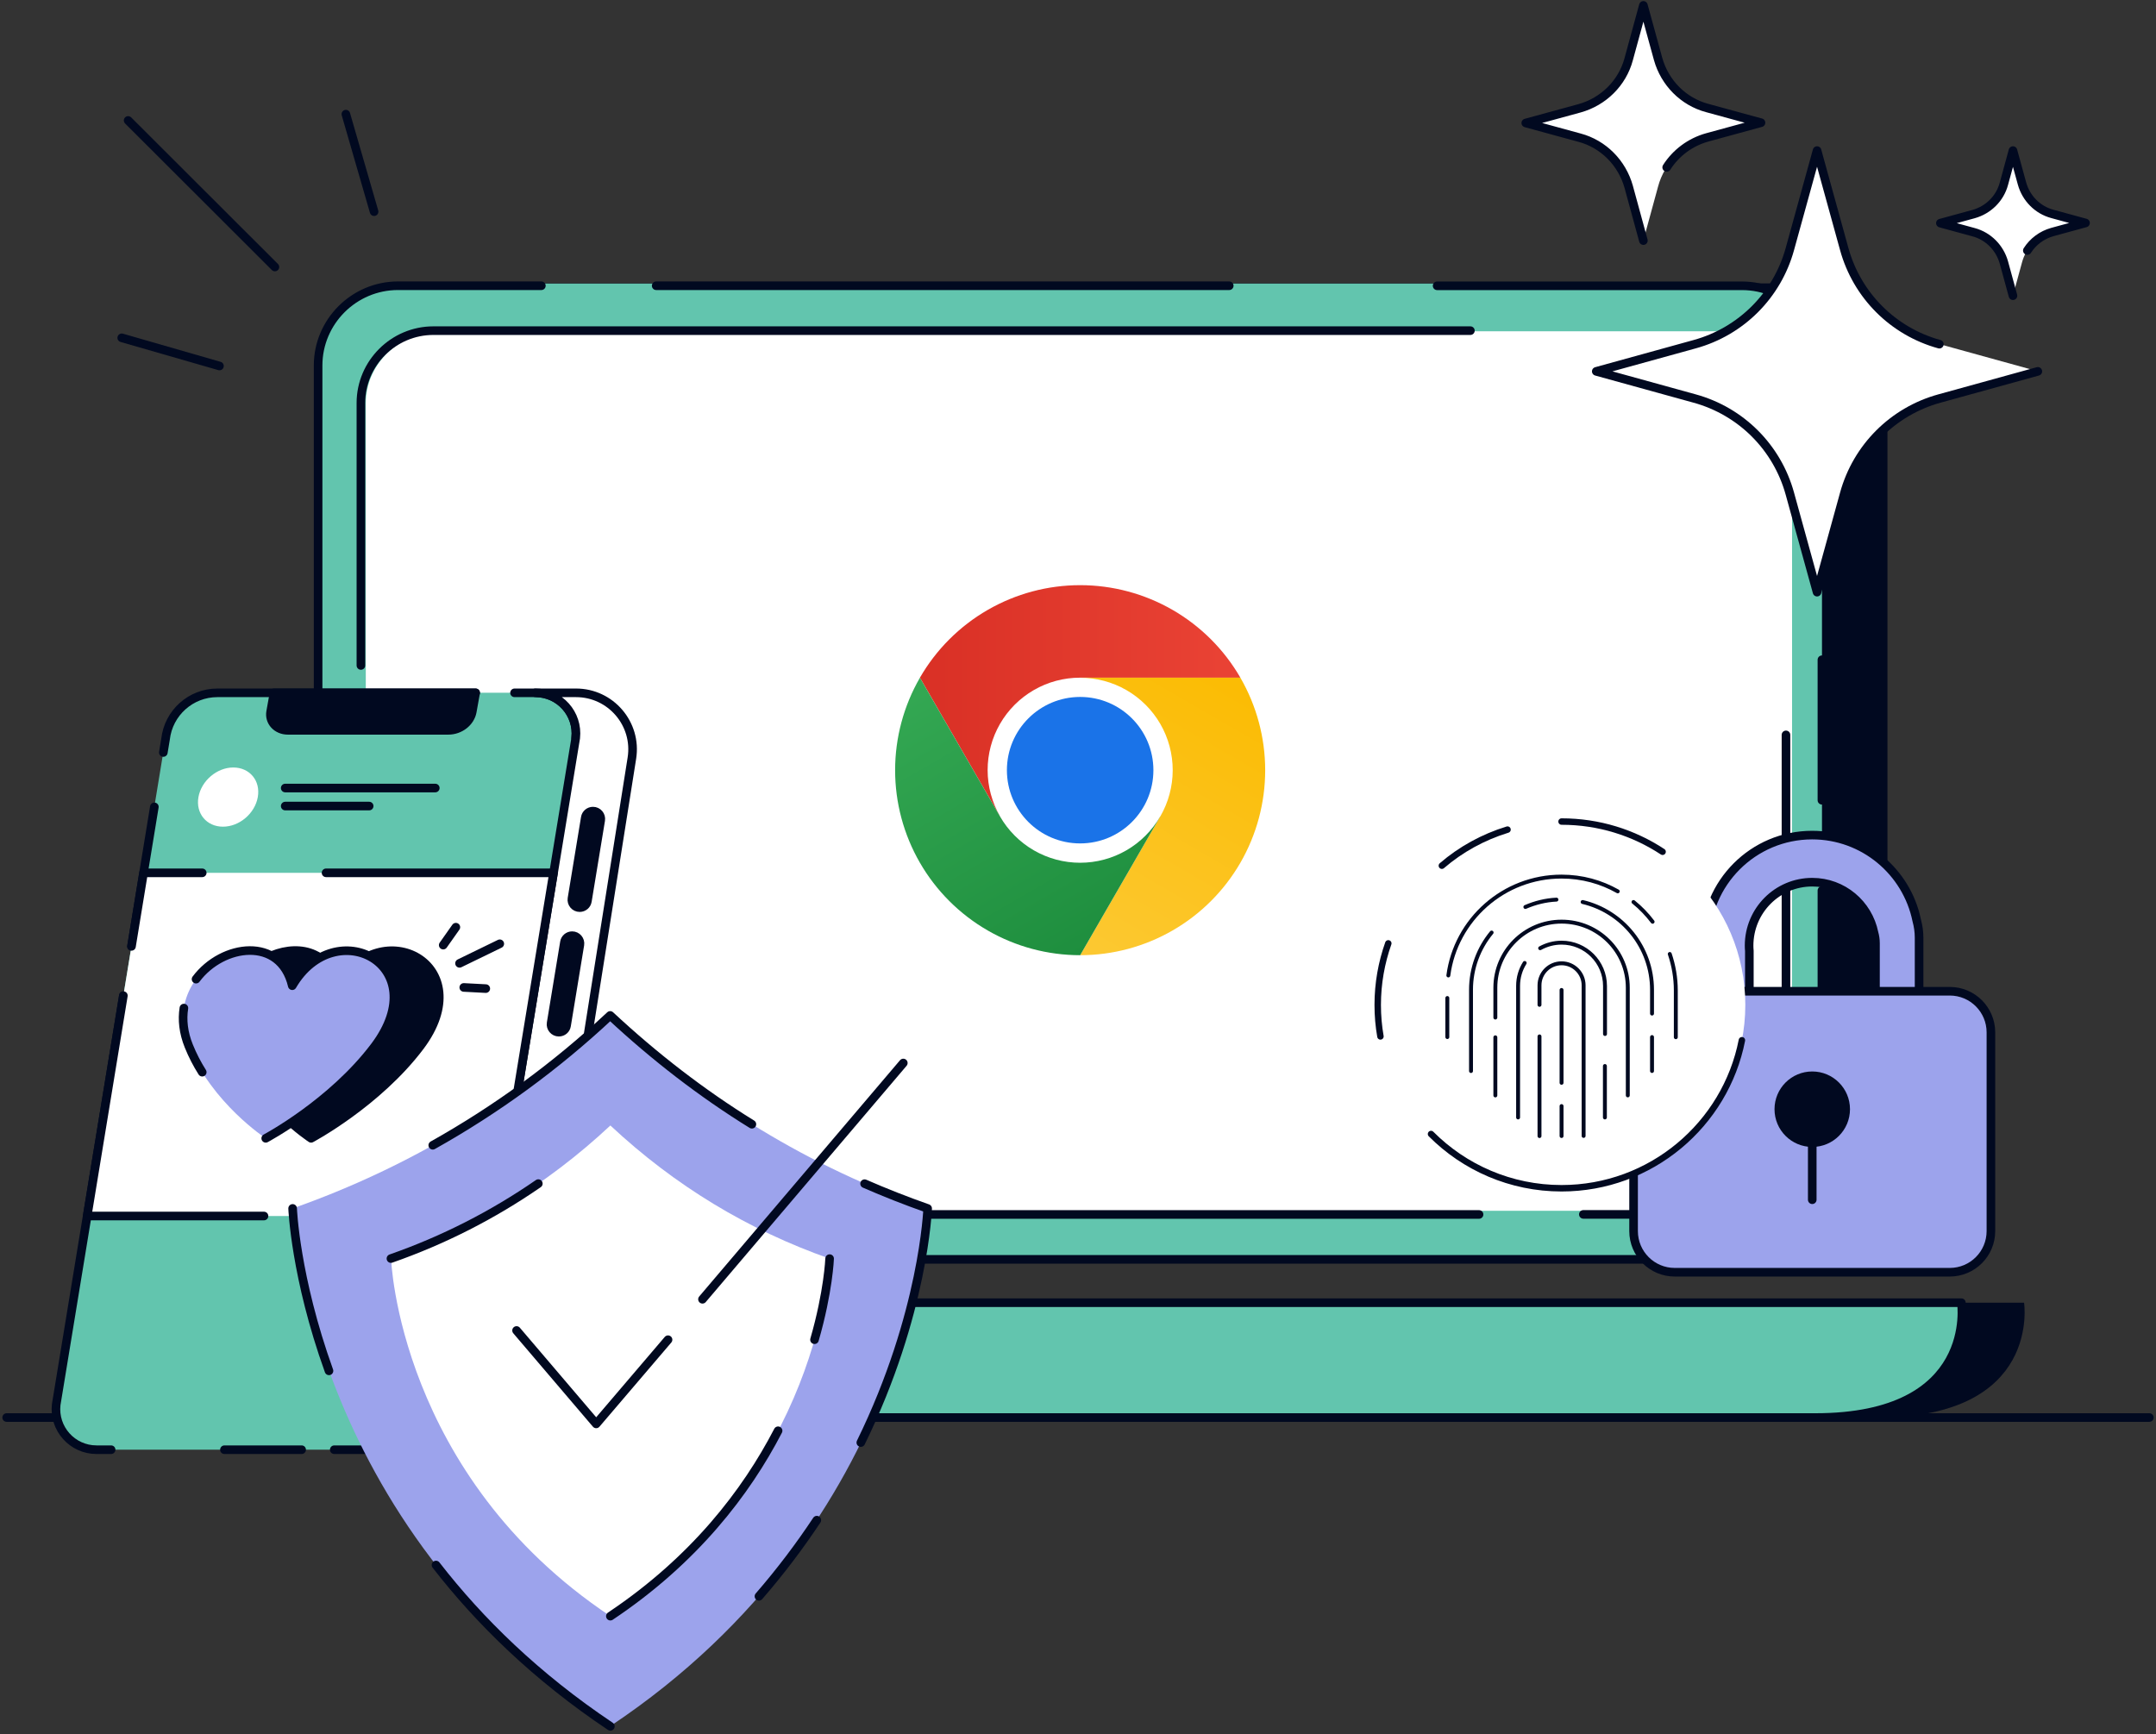 <svg width="501" height="403" viewBox="0 0 501 403" fill="none" xmlns="http://www.w3.org/2000/svg">
<rect x="0" y="0" width="501" height="403" fill="#333333" stroke="none"/>
<path d="M420.042 65.868H107.702C97.451 65.868 89.141 74.163 89.141 84.396V273.626C89.141 283.858 97.451 292.154 107.702 292.154H420.042C430.293 292.154 438.603 283.858 438.603 273.626V84.396C438.603 74.163 430.293 65.868 420.042 65.868Z" fill="#010920"/>
<path d="M404.822 65.899H92.482C82.231 65.899 73.92 74.194 73.92 84.427V273.657C73.92 283.889 82.231 292.184 92.482 292.184H404.822C415.073 292.184 423.383 283.889 423.383 273.657V84.427C423.383 74.194 415.073 65.899 404.822 65.899Z" fill="#62C5AE"/>
<path d="M398.827 77H102.604C92.881 77 85 84.493 85 93.736V264.67C85 273.913 92.881 281.406 102.604 281.406H398.827C408.549 281.406 416.431 273.913 416.431 264.67V93.736C416.431 84.493 408.549 77 398.827 77Z" fill="white"/>
<g clip-path="url(#clip0_1878_4065)">
<path d="M251 200.49C262.874 200.49 272.5 190.865 272.5 178.99C272.5 167.116 262.874 157.49 251 157.49C239.126 157.49 229.5 167.116 229.5 178.99C229.5 190.865 239.126 200.49 251 200.49Z" fill="white"/>
<path d="M251 157.5H288.233C284.46 150.963 279.032 145.534 272.496 141.76C265.96 137.986 258.545 135.999 250.997 136C243.449 136 236.035 137.988 229.499 141.763C222.963 145.538 217.536 150.968 213.764 157.505L232.381 189.75L232.397 189.746C230.504 186.48 229.504 182.773 229.5 178.998C229.496 175.222 230.487 171.513 232.373 168.243C234.26 164.973 236.975 162.258 240.245 160.372C243.515 158.486 247.225 157.495 251 157.5Z" fill="url(#paint0_linear_1878_4065)"/>
<path d="M251 196.021C260.4 196.021 268.021 188.4 268.021 179C268.021 169.6 260.4 161.979 251 161.979C241.599 161.979 233.979 169.6 233.979 179C233.979 188.4 241.599 196.021 251 196.021Z" fill="#1A73E8"/>
<path d="M269.618 189.755L251.001 222C258.549 222.001 265.964 220.015 272.501 216.241C279.037 212.468 284.465 207.04 288.239 200.503C292.012 193.966 293.998 186.551 293.997 179.003C293.995 171.455 292.007 164.041 288.231 157.506H250.998L250.994 157.522C254.769 157.515 258.479 158.503 261.751 160.387C265.022 162.271 267.739 164.984 269.628 168.253C271.516 171.521 272.51 175.23 272.508 179.005C272.506 182.78 271.51 186.488 269.618 189.755Z" fill="url(#paint1_linear_1878_4065)"/>
<path d="M232.382 189.756L213.766 157.511C209.991 164.047 208.003 171.461 208.003 179.009C208.003 186.557 209.99 193.972 213.764 200.508C217.538 207.044 222.967 212.472 229.504 216.244C236.041 220.017 243.457 222.002 251.004 222L269.621 189.755L269.609 189.743C267.728 193.016 265.017 195.735 261.749 197.626C258.482 199.518 254.774 200.514 250.999 200.515C247.224 200.517 243.515 199.523 240.247 197.634C236.978 195.745 234.266 193.027 232.382 189.756Z" fill="url(#paint2_linear_1878_4065)"/>
</g>
<path d="M285.643 66.409H152.481" stroke="#010920" stroke-width="2" stroke-linecap="round" stroke-linejoin="round"/>
<path d="M423.368 153.335V185.99" stroke="#010920" stroke-width="2" stroke-linecap="round" stroke-linejoin="round"/>
<path d="M423.367 206.972V274.166C423.367 284.357 415.015 292.694 404.806 292.694H154.693" stroke="#010920" stroke-width="2" stroke-linecap="round" stroke-linejoin="round"/>
<path d="M73.92 227.384V274.166C73.92 284.357 82.273 292.694 92.482 292.694H120.509" stroke="#010920" stroke-width="2" stroke-linecap="round" stroke-linejoin="round"/>
<path d="M73.92 189.186V84.936C73.92 74.746 82.273 66.409 92.482 66.409H125.799" stroke="#010920" stroke-width="2" stroke-linecap="round" stroke-linejoin="round"/>
<path d="M423.368 133.896V84.952C423.368 74.761 415.015 66.424 404.806 66.424H333.949" stroke="#010920" stroke-width="2" stroke-linecap="round" stroke-linejoin="round"/>
<path d="M208.892 282.257H343.693" stroke="#010920" stroke-width="2" stroke-linecap="round" stroke-linejoin="round"/>
<path d="M83.866 203.344V173.715" stroke="#010920" stroke-width="2" stroke-linecap="round" stroke-linejoin="round"/>
<path d="M83.866 154.662V93.66C83.866 84.411 91.445 76.846 100.711 76.846H341.682" stroke="#010920" stroke-width="2" stroke-linecap="round" stroke-linejoin="round"/>
<path d="M415.015 170.797V265.427C415.015 274.676 407.436 282.241 398.171 282.241H367.931" stroke="#010920" stroke-width="2" stroke-linecap="round" stroke-linejoin="round"/>
<path d="M83.866 221.007V265.443C83.866 274.691 91.445 282.257 100.711 282.257H165.025" stroke="#010920" stroke-width="2" stroke-linecap="round" stroke-linejoin="round"/>
<path d="M422.301 34.997L428.618 57.882C431.582 68.647 439.961 77.028 450.725 79.993L473.605 86.31L450.725 92.628C439.961 95.593 431.582 103.973 428.618 114.739L422.301 137.624L415.985 114.739C413.02 103.973 404.641 95.593 393.878 92.628L370.997 86.31L393.878 79.993C404.641 77.028 413.02 68.647 415.985 57.882L422.301 34.997Z" fill="white"/>
<path d="M473.541 86.31L450.66 92.628C439.897 95.593 431.518 103.973 428.553 114.739L422.237 137.624L415.92 114.739C412.956 103.973 404.577 95.593 393.813 92.628L370.933 86.31L393.813 79.993C404.577 77.028 412.956 68.647 415.92 57.882L422.237 34.997L428.553 57.882C431.518 68.647 439.897 77.028 450.66 79.993" stroke="#010920" stroke-width="2" stroke-linecap="round" stroke-linejoin="round"/>
<path d="M381.882 1.251L385.298 13.692C386.845 19.236 391.163 23.62 396.706 25.102L409.21 28.519L396.706 31.936C391.163 33.483 386.78 37.802 385.298 43.346L381.882 55.852L378.466 43.346C376.919 37.802 372.601 33.418 367.058 31.936L354.554 28.519L367.058 25.102C372.601 23.555 376.984 19.236 378.466 13.692L381.882 1.251Z" fill="white"/>
<path d="M381.882 55.916L378.466 43.41C376.919 37.866 372.601 33.483 367.058 32L354.554 28.584L367.058 25.167C372.601 23.62 376.984 19.301 378.466 13.757L381.882 1.251L385.298 13.692C386.845 19.236 391.163 23.62 396.706 25.102L409.21 28.519L396.706 31.936C392.775 33.032 389.423 35.546 387.296 38.898" stroke="#010920" stroke-width="2" stroke-linecap="round" stroke-linejoin="round"/>
<path d="M467.761 34.997L469.869 42.673C470.823 46.093 473.487 48.798 476.907 49.713L484.622 51.821L476.907 53.929C473.487 54.883 470.783 57.548 469.869 60.968L467.761 68.684L465.653 60.968C464.699 57.548 462.035 54.843 458.615 53.929L450.9 51.821L458.615 49.713C462.035 48.758 464.739 46.093 465.653 42.673L467.761 34.997Z" fill="white"/>
<path d="M467.761 68.724L465.653 61.008C464.699 57.588 462.035 54.883 458.615 53.968L450.9 51.861L458.615 49.753C462.035 48.798 464.739 46.133 465.653 42.713L467.761 34.997L469.869 42.673C470.823 46.093 473.487 48.798 476.907 49.713L484.622 51.821L476.907 53.929C474.481 54.605 472.414 56.156 471.101 58.224" stroke="#010920" stroke-width="2" stroke-linecap="round" stroke-linejoin="round"/>
<path d="M55.947 302.761H470.343C470.343 302.761 474.457 329.456 436.391 329.456H79.612C79.612 329.456 55.931 326.368 55.931 302.761H55.947Z" fill="#010920"/>
<path d="M41.376 302.761H455.772C455.772 302.761 459.887 329.456 421.82 329.456H65.057C65.057 329.456 41.376 326.368 41.376 302.761Z" fill="#62C5AE" stroke="#010920" stroke-width="2" stroke-linecap="round" stroke-linejoin="round"/>
<path d="M1.547 329.456H499.453" stroke="#010920" stroke-width="2" stroke-miterlimit="10" stroke-linecap="round"/>
<path d="M63.882 62.055L29.775 27.994" stroke="#010920" stroke-width="2" stroke-linecap="round" stroke-linejoin="round"/>
<path d="M50.997 85.06L28.291 78.513" stroke="#010920" stroke-width="2" stroke-linecap="round" stroke-linejoin="round"/>
<path d="M86.929 49.193L80.371 26.528" stroke="#010920" stroke-width="2" stroke-linecap="round" stroke-linejoin="round"/>
<path d="M406.505 220.992C406.465 220.597 406.445 220.202 406.445 219.787C406.445 211.629 413.003 205.031 421.12 205.031C428.211 205.031 434.117 210.088 435.479 216.824C435.697 217.595 435.815 218.404 435.815 219.234V233.813H445.947V217.95C445.947 216.548 445.75 215.204 445.394 213.9C443.084 202.601 433.089 194.087 421.101 194.087C407.413 194.087 396.313 205.189 396.313 218.879C396.313 219.55 396.352 220.222 396.412 220.894V233.793H406.505V220.973V220.992Z" fill="#9CA3EC" stroke="#010920" stroke-width="2" stroke-linecap="round" stroke-linejoin="round"/>
<path d="M453.078 230.376H389.164C383.884 230.376 379.604 234.656 379.604 239.937V286.123C379.604 291.404 383.884 295.684 389.164 295.684H453.078C458.358 295.684 462.638 291.404 462.638 286.123V239.937C462.638 234.656 458.358 230.376 453.078 230.376Z" fill="#9CA3EC" stroke="#010920" stroke-width="2" stroke-linecap="round" stroke-linejoin="round"/>
<path d="M421.121 266.566C425.964 266.566 429.891 262.639 429.891 257.795C429.891 252.951 425.964 249.024 421.121 249.024C416.278 249.024 412.352 252.951 412.352 257.795C412.352 262.639 416.278 266.566 421.121 266.566Z" fill="#010920"/>
<path d="M421.121 259.119V278.834" stroke="#010920" stroke-width="2" stroke-miterlimit="10" stroke-linecap="round"/>
<g clip-path="url(#clip1_1878_4065)">
<path d="M362.867 276.142C386.447 276.142 405.568 257.067 405.568 233.537C405.568 210.007 386.447 190.94 362.867 190.94C339.286 190.94 320.166 210.007 320.166 233.537C320.166 257.067 339.286 276.142 362.867 276.142Z" fill="white"/>
<path d="M320.779 240.877C320.358 238.503 320.148 236.053 320.148 233.545C320.148 228.537 321.023 223.731 322.605 219.251" stroke="#010920" stroke-width="1.5" stroke-linecap="round" stroke-linejoin="round"/>
<path d="M404.776 241.766C400.939 261.362 383.628 276.167 362.866 276.167C351.025 276.167 340.287 271.344 332.536 263.559" stroke="#010920" stroke-width="1.5" stroke-linecap="round" stroke-linejoin="round"/>
<path d="M362.866 190.94C371.534 190.94 379.604 193.524 386.345 197.961" stroke="#010920" stroke-width="1.5" stroke-linecap="round" stroke-linejoin="round"/>
<path d="M335.052 201.199C339.437 197.424 344.621 194.555 350.31 192.811" stroke="#010920" stroke-width="1.5" stroke-linecap="round" stroke-linejoin="round"/>
<path d="M388.012 221.717C388.912 224.385 389.417 227.229 389.417 230.215V241.061" stroke="#010920" stroke-width="0.909" stroke-linecap="round" stroke-linejoin="round"/>
<path d="M379.58 209.638C381.246 210.98 382.727 212.515 384.023 214.226" stroke="#010920" stroke-width="0.909" stroke-linecap="round" stroke-linejoin="round"/>
<path d="M336.559 226.709C338.275 213.732 349.409 203.732 362.866 203.732C367.629 203.732 372.064 204.974 375.927 207.163" stroke="#010920" stroke-width="0.909" stroke-linecap="round" stroke-linejoin="round"/>
<path d="M336.323 241.028V231.951" stroke="#010920" stroke-width="0.909" stroke-linecap="round" stroke-linejoin="round"/>
<path d="M383.888 241.028V248.913" stroke="#010920" stroke-width="0.909" stroke-linecap="round" stroke-linejoin="round"/>
<path d="M367.764 209.638C377.021 211.827 383.889 220.14 383.889 230.056V235.567" stroke="#010920" stroke-width="0.909" stroke-linecap="round" stroke-linejoin="round"/>
<path d="M354.458 210.795C356.705 209.822 359.138 209.21 361.679 209.084" stroke="#010920" stroke-width="0.909" stroke-linecap="round" stroke-linejoin="round"/>
<path d="M341.827 248.921V230.055C341.827 224.989 343.628 220.35 346.615 216.734" stroke="#010920" stroke-width="0.909" stroke-linecap="round" stroke-linejoin="round"/>
<path d="M347.482 236.49V229.552C347.482 221.088 354.358 214.201 362.874 214.201C371.391 214.201 378.258 221.063 378.258 229.552V254.584" stroke="#010920" stroke-width="0.909" stroke-linecap="round" stroke-linejoin="round"/>
<path d="M347.482 254.592V241.086" stroke="#010920" stroke-width="0.909" stroke-linecap="round" stroke-linejoin="round"/>
<path d="M372.939 247.755V259.709" stroke="#010920" stroke-width="0.909" stroke-linecap="round" stroke-linejoin="round"/>
<path d="M357.893 220.375C359.374 219.562 361.065 219.083 362.866 219.083C368.446 219.083 372.965 223.597 372.965 229.158V240.315" stroke="#010920" stroke-width="0.909" stroke-linecap="round" stroke-linejoin="round"/>
<path d="M352.767 259.709V229.133C352.767 227.178 353.322 225.358 354.298 223.806" stroke="#010920" stroke-width="0.909" stroke-linecap="round" stroke-linejoin="round"/>
<path d="M357.741 233.537V228.999C357.741 226.172 360.038 223.882 362.866 223.882C365.694 223.882 367.991 226.18 367.991 228.999V264.004" stroke="#010920" stroke-width="0.909" stroke-linecap="round" stroke-linejoin="round"/>
<path d="M357.741 264.037V240.877" stroke="#010920" stroke-width="0.909" stroke-linecap="round" stroke-linejoin="round"/>
<path d="M362.866 257.066V264.029" stroke="#010920" stroke-width="0.909" stroke-linecap="round" stroke-linejoin="round"/>
<path d="M362.866 230.081V251.656" stroke="#010920" stroke-width="0.909" stroke-linecap="round" stroke-linejoin="round"/>
</g>
<path d="M133.761 171.508L108.374 326.197C107.679 332.313 102.499 336.93 96.331 336.93H22.435C16.805 336.93 12.432 332.022 13.06 326.445L38.447 171.755C39.142 165.638 44.323 161 50.491 161H124.366C130.015 161.023 134.389 165.929 133.761 171.508Z" fill="#62C5AE"/>
<path d="M30.553 219.95L35.868 187.528" stroke="#010920" stroke-width="2" stroke-miterlimit="10" stroke-linecap="round" stroke-linejoin="round"/>
<path d="M25.821 336.93H22.435C16.805 336.93 12.432 332.045 13.06 326.445L28.669 231.399" stroke="#010920" stroke-width="2" stroke-miterlimit="10" stroke-linecap="round" stroke-linejoin="round"/>
<path d="M70.093 336.93H52.151" stroke="#010920" stroke-width="2" stroke-miterlimit="10" stroke-linecap="round" stroke-linejoin="round"/>
<path d="M96.331 336.93H77.672" stroke="#010920" stroke-width="2" stroke-miterlimit="10" stroke-linecap="round" stroke-linejoin="round"/>
<path d="M119.565 161.023H124.386C130.015 161.023 134.389 165.93 133.761 171.508" stroke="#010920" stroke-width="2" stroke-miterlimit="10" stroke-linecap="round" stroke-linejoin="round"/>
<path d="M37.954 174.892L38.47 171.777C39.165 165.661 44.346 161.023 50.513 161.023H110.528" stroke="#010920" stroke-width="2" stroke-miterlimit="10" stroke-linecap="round" stroke-linejoin="round"/>
<path d="M110.528 161.023L109.743 165.392C109.294 167.856 106.894 169.738 104.181 169.738H66.885C64.328 169.738 62.467 167.722 62.893 165.392L63.678 161.023H110.528Z" fill="#010920" stroke="#010920" stroke-width="2" stroke-miterlimit="10" stroke-linecap="round" stroke-linejoin="round"/>
<path d="M146.814 176.191L123.087 326.265C122.122 332.427 116.807 336.953 110.572 336.953H96.309C102.476 336.953 107.657 332.336 108.352 326.197L133.74 171.508C134.368 165.907 129.995 161.023 124.366 161.023H133.806C141.902 161.023 148.07 168.237 146.814 176.191Z" fill="white"/>
<path d="M110.618 312.484L111.874 304.823" stroke="#010920" stroke-width="2" stroke-miterlimit="10" stroke-linecap="round" stroke-linejoin="round"/>
<path d="M123.76 321.985L123.087 326.242C122.122 332.404 116.807 336.93 110.573 336.93H96.309C102.476 336.93 107.657 332.313 108.352 326.176L109.698 317.975" stroke="#010920" stroke-width="2" stroke-miterlimit="10" stroke-linecap="round" stroke-linejoin="round"/>
<path d="M133.358 261.378L125.263 312.484" stroke="#010920" stroke-width="2" stroke-miterlimit="10" stroke-linecap="round" stroke-linejoin="round"/>
<path d="M114.295 290.191L133.784 171.508C134.412 165.907 130.038 161.023 124.409 161.023H133.852C141.925 161.023 148.093 168.237 146.837 176.191L135.265 249.212" stroke="#010920" stroke-width="2" stroke-miterlimit="10" stroke-linecap="round" stroke-linejoin="round"/>
<path d="M136.497 209.419L139.592 190.62C139.772 189.523 138.921 188.514 137.799 188.514C136.9 188.514 136.138 189.164 136.004 190.038L132.909 208.836C132.73 209.934 133.583 210.943 134.704 210.943C135.601 210.943 136.363 210.293 136.497 209.419Z" fill="#010920" stroke="#010920" stroke-width="2" stroke-miterlimit="10" stroke-linecap="round" stroke-linejoin="round"/>
<path d="M131.654 238.367L134.748 219.569C134.928 218.471 134.077 217.463 132.955 217.463C132.057 217.463 131.294 218.112 131.16 218.986L128.065 237.785C127.886 238.882 128.739 239.891 129.859 239.891C130.757 239.891 131.519 239.263 131.654 238.367Z" fill="#010920" stroke="#010920" stroke-width="2" stroke-miterlimit="10" stroke-linecap="round" stroke-linejoin="round"/>
<path d="M20.259 282.618H115.529L128.625 202.854H33.357L20.259 282.618Z" fill="white"/>
<path d="M77.583 282.618H115.529L128.626 202.854H75.766" stroke="#010920" stroke-width="2" stroke-miterlimit="10" stroke-linecap="round" stroke-linejoin="round"/>
<path d="M28.669 231.399L20.259 282.618H61.345" stroke="#010920" stroke-width="2" stroke-miterlimit="10" stroke-linecap="round" stroke-linejoin="round"/>
<path d="M46.992 202.854H33.357L30.553 219.95" stroke="#010920" stroke-width="2" stroke-miterlimit="10" stroke-linecap="round" stroke-linejoin="round"/>
<path d="M59.906 185.254C59.233 189.063 55.622 192.132 51.81 192.132C47.997 192.132 45.441 189.04 46.113 185.254C46.786 181.467 50.397 178.375 54.209 178.375C58.022 178.375 60.579 181.445 59.906 185.254Z" fill="white"/>
<path d="M66.275 187.338H85.786" stroke="#010920" stroke-width="2" stroke-miterlimit="10" stroke-linecap="round" stroke-linejoin="round"/>
<path d="M66.275 183.148H101.149" stroke="#010920" stroke-width="2" stroke-miterlimit="10" stroke-linecap="round" stroke-linejoin="round"/>
<path d="M72.29 264.559C72.29 264.559 87.675 256.381 97.611 243.184C111.829 224.252 88.46 212.04 78.458 229.091C74.399 211.996 46.769 224.162 54.416 243.117C59.731 256.359 72.29 264.559 72.29 264.559Z" fill="#010920" stroke="#010920" stroke-width="2" stroke-miterlimit="10" stroke-linecap="round" stroke-linejoin="round"/>
<path d="M61.749 264.559C61.749 264.559 77.134 256.381 87.069 243.184C101.288 224.252 77.919 212.04 67.917 229.091C63.858 211.996 36.228 224.162 43.875 243.117C49.213 256.359 61.749 264.559 61.749 264.559Z" fill="#9CA3EC"/>
<path d="M42.732 234.289C42.306 236.978 42.597 239.958 43.875 243.117C44.75 245.29 45.804 247.307 46.993 249.189" stroke="#010920" stroke-width="2" stroke-miterlimit="10" stroke-linecap="round" stroke-linejoin="round"/>
<path d="M61.749 264.559C61.749 264.559 77.134 256.381 87.069 243.184C101.287 224.252 77.919 212.04 67.916 229.091C65.18 217.552 51.679 219.345 45.557 227.568" stroke="#010920" stroke-width="2" stroke-miterlimit="10" stroke-linecap="round" stroke-linejoin="round"/>
<path d="M106.783 223.893L116.135 219.345" stroke="#010920" stroke-width="2" stroke-miterlimit="10" stroke-linecap="round" stroke-linejoin="round"/>
<path d="M107.769 229.494L112.882 229.763" stroke="#010920" stroke-width="2" stroke-miterlimit="10" stroke-linecap="round" stroke-linejoin="round"/>
<path d="M102.992 219.658L105.93 215.491" stroke="#010920" stroke-width="2" stroke-miterlimit="10" stroke-linecap="round" stroke-linejoin="round"/>
<path d="M141.835 401.162C212.926 353.78 215.625 280.852 215.625 280.852C188.182 271.238 163.575 256.287 141.835 236C120.096 256.287 95.443 271.176 68 280.852C68 280.852 70.683 353.78 141.835 401.162Z" fill="#9CA3EC"/>
<path d="M174.721 261.286C163.084 254.094 152.107 245.614 141.789 236C129.049 247.93 115.266 257.928 100.563 266.177" stroke="#010920" stroke-width="2" stroke-linecap="round" stroke-linejoin="round"/>
<path d="M200.033 335.272C214.689 305.371 215.563 280.867 215.563 280.867C210.565 279.104 205.675 277.187 200.907 275.102" stroke="#010920" stroke-width="2" stroke-linecap="round" stroke-linejoin="round"/>
<path d="M176.361 371C181.467 365.112 185.913 359.178 189.807 353.305" stroke="#010920" stroke-width="2" stroke-linecap="round" stroke-linejoin="round"/>
<path d="M101.315 363.732C111.418 376.766 124.649 389.723 141.835 401.224" stroke="#010920" stroke-width="2" stroke-linecap="round" stroke-linejoin="round"/>
<path d="M68 280.852C68 280.852 68.598 296.784 76.448 318.604" stroke="#010920" stroke-width="2" stroke-linecap="round" stroke-linejoin="round"/>
<path d="M141.835 375.616C190.972 342.863 192.781 292.521 192.781 292.521C173.847 285.866 156.829 275.592 141.835 261.577C126.841 275.592 109.824 285.866 90.889 292.521C90.828 292.521 92.699 342.863 141.835 375.616Z" fill="white"/>
<path d="M125.094 275.086C114.5 282.401 103.078 288.228 90.844 292.506" stroke="#010920" stroke-width="2" stroke-linecap="round" stroke-linejoin="round"/>
<path d="M189.27 311.367C192.505 300.157 192.781 292.521 192.781 292.521" stroke="#010920" stroke-width="2" stroke-linecap="round" stroke-linejoin="round"/>
<path d="M141.835 375.616C161.321 362.597 173.403 346.819 180.808 332.527" stroke="#010920" stroke-width="2" stroke-linecap="round" stroke-linejoin="round"/>
<path d="M155.235 311.367L138.539 330.933L120.034 309.22" stroke="#010920" stroke-width="2" stroke-linecap="round" stroke-linejoin="round"/>
<path d="M209.906 247.056L163.238 301.967" stroke="#010920" stroke-width="2" stroke-linecap="round" stroke-linejoin="round"/>
<defs>
<linearGradient id="paint0_linear_1878_4065" x1="213.764" y1="162.875" x2="288.233" y2="162.875" gradientUnits="userSpaceOnUse">
<stop stop-color="#D93025"/>
<stop offset="1" stop-color="#EA4335"/>
</linearGradient>
<linearGradient id="paint1_linear_1878_4065" x1="245.127" y1="221.425" x2="282.361" y2="156.933" gradientUnits="userSpaceOnUse">
<stop stop-color="#FCC934"/>
<stop offset="1" stop-color="#FBBC04"/>
</linearGradient>
<linearGradient id="paint2_linear_1878_4065" x1="255.655" y1="219.315" x2="218.42" y2="154.823" gradientUnits="userSpaceOnUse">
<stop stop-color="#1E8E3E"/>
<stop offset="1" stop-color="#34A853"/>
</linearGradient>
<clipPath id="clip0_1878_4065">
<rect width="86" height="86" fill="white" transform="translate(208 136)"/>
</clipPath>
<clipPath id="clip1_1878_4065">
<rect width="93.456" height="97.382" fill="white" transform="translate(312.162 179.624)"/>
</clipPath>
</defs>
</svg>

